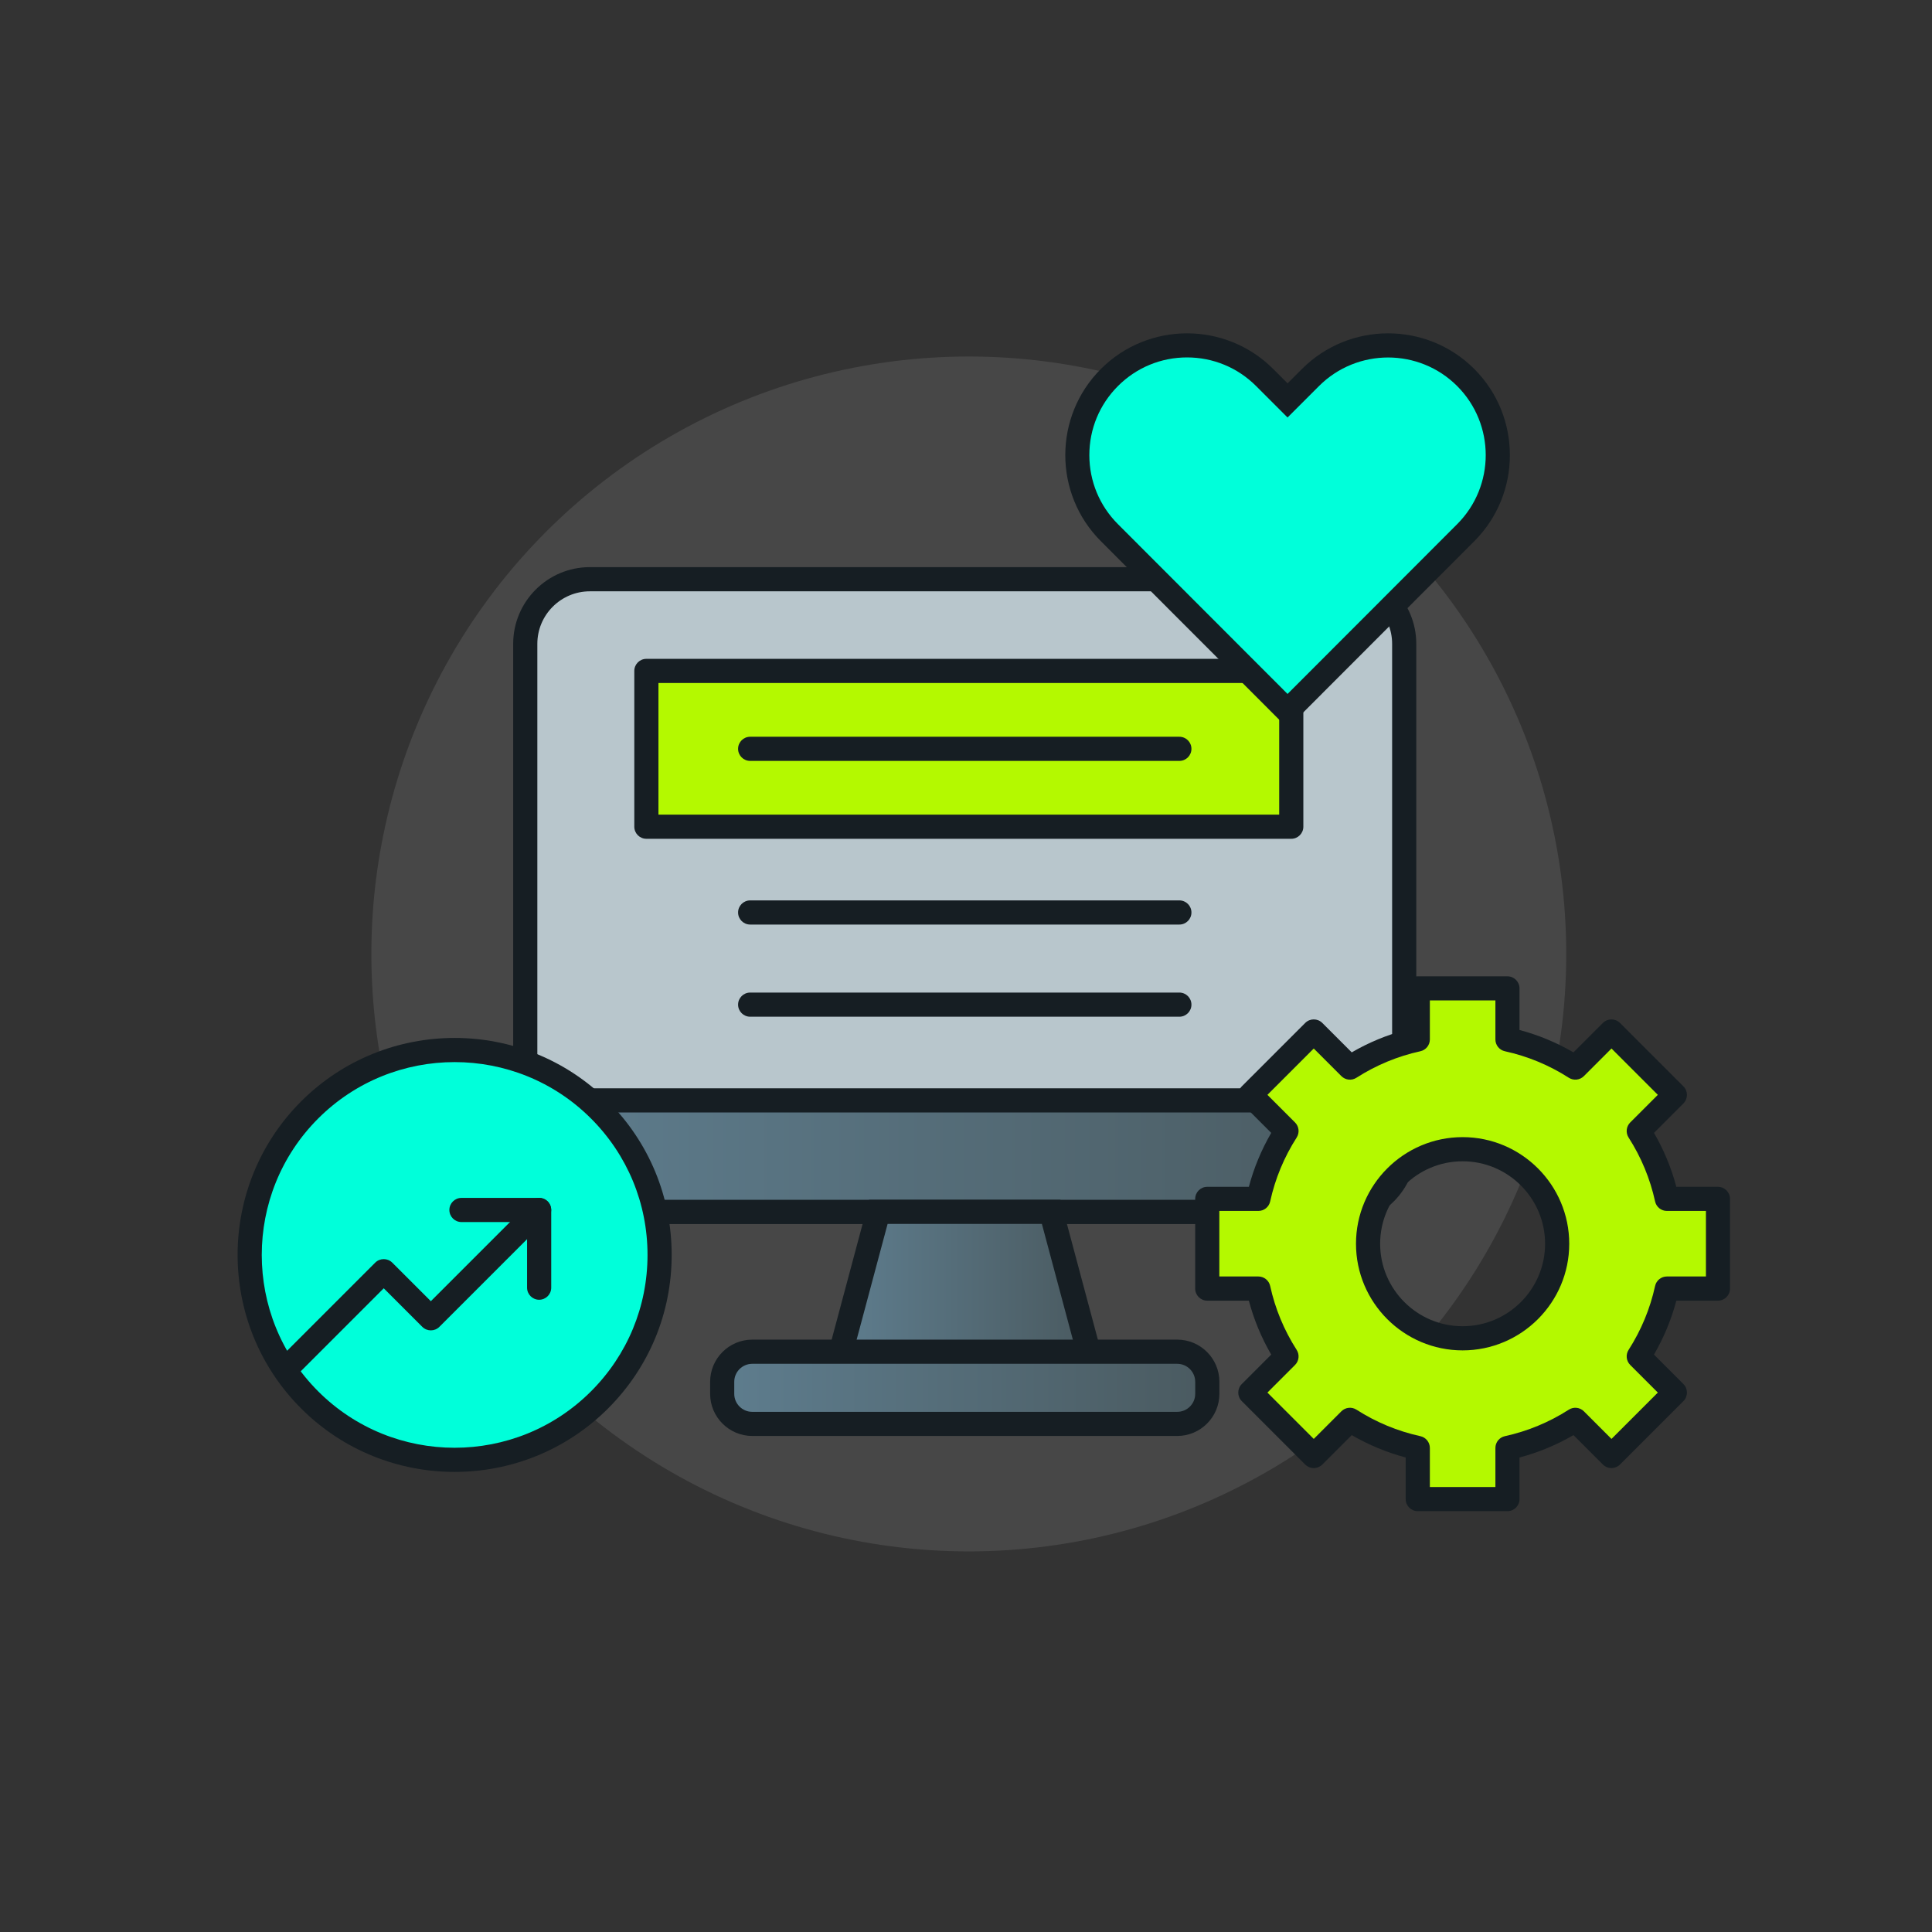 <?xml version="1.0" encoding="UTF-8"?>
<svg id="Capa_2" xmlns="http://www.w3.org/2000/svg" xmlns:xlink="http://www.w3.org/1999/xlink" version="1.1" viewBox="0 0 640 640">
  <rect x="0" y="0" width="640" height="640" fill="#333333" stroke="none"/>
  <!-- Generator: Adobe Illustrator 29.4.0, SVG Export Plug-In . SVG Version: 2.1.0 Build 152)  -->
  <defs>
    <style>
      .st0 {
        fill: #fff;
        opacity: .1;
      }

      .st1 {
        fill: #00ffda;
      }

      .st2 {
        fill: #b4f900;
      }

      .st3 {
        fill: url(#Degradado_sin_nombre_7);
      }

      .st4 {
        fill: url(#Degradado_sin_nombre_72);
      }

      .st5 {
        fill: url(#Degradado_sin_nombre_71);
      }

      .st6 {
        fill: #b8c6cc;
      }

      .st7 {
        fill: #161e23;
      }
    </style>
    <linearGradient id="Degradado_sin_nombre_7" data-name="Degradado sin nombre 7" x1="174.01" y1="382.98" x2="465.16" y2="382.98" gradientUnits="userSpaceOnUse">
      <stop offset="0" stop-color="#5e7d8e"/>
      <stop offset="1" stop-color="#4a5a60"/>
    </linearGradient>
    <linearGradient id="Degradado_sin_nombre_71" data-name="Degradado sin nombre 7" x1="278.37" y1="424.97" x2="360.8" y2="424.97" xlink:href="#Degradado_sin_nombre_7"/>
    <linearGradient id="Degradado_sin_nombre_72" data-name="Degradado sin nombre 7" x1="239.24" y1="459.73" x2="399.93" y2="459.73" xlink:href="#Degradado_sin_nombre_7"/>
  </defs>
  <circle class="st0" cx="320.93" cy="316.01" r="197.91"/>
  <g>
    <g>
      <g>
        <g>
          <rect class="st6" x="174.01" y="191.88" width="291.15" height="209.56" rx="21.4" ry="21.4"/>
          <path class="st7" d="M443.76,405.44h-248.36c-14,0-25.4-11.39-25.4-25.4v-166.77c0-14,11.39-25.4,25.4-25.4h248.36c14,0,25.4,11.39,25.4,25.4v166.77c0,14-11.39,25.4-25.4,25.4ZM195.4,195.88c-9.59,0-17.4,7.8-17.4,17.4v166.77c0,9.59,7.8,17.4,17.4,17.4h248.36c9.59,0,17.4-7.8,17.4-17.4v-166.77c0-9.59-7.8-17.4-17.4-17.4h-248.36Z"/>
        </g>
        <g>
          <path class="st3" d="M174.01,364.52v13.65c0,12.85,10.42,23.27,23.27,23.27h244.61c12.85,0,23.27-10.42,23.27-23.27v-13.65H174.01Z"/>
          <path class="st7" d="M441.89,405.44h-244.61c-15.04,0-27.27-12.23-27.27-27.27v-17.65h299.15v17.65c0,15.04-12.23,27.27-27.27,27.27ZM178.01,368.52v9.65c0,10.63,8.64,19.27,19.27,19.27h244.61c10.63,0,19.27-8.64,19.27-19.27v-9.65H178.01Z"/>
        </g>
        <g>
          <polygon class="st5" points="360.8 448.5 278.37 448.5 290.96 401.44 348.21 401.44 360.8 448.5"/>
          <path class="st7" d="M366.01,452.5h-92.85l14.73-55.06h63.4l14.73,55.06ZM283.58,444.5h72.01l-10.45-39.06h-51.11l-10.45,39.06Z"/>
        </g>
        <g>
          <rect class="st4" x="239.24" y="447.78" width="160.69" height="23.9" rx="9.96" ry="9.96"/>
          <path class="st7" d="M389.98,475.68h-140.78c-7.69,0-13.96-6.26-13.96-13.96v-3.99c0-7.69,6.26-13.96,13.96-13.96h140.78c7.69,0,13.96,6.26,13.96,13.96v3.99c0,7.69-6.26,13.96-13.96,13.96ZM249.19,451.78c-3.28,0-5.96,2.67-5.96,5.96v3.99c0,3.28,2.67,5.96,5.96,5.96h140.78c3.28,0,5.96-2.67,5.96-5.96v-3.99c0-3.28-2.67-5.96-5.96-5.96h-140.78Z"/>
        </g>
      </g>
      <g>
        <g>
          <g>
            <rect class="st2" x="214.12" y="222.25" width="213.63" height="51.61"/>
            <path class="st7" d="M427.75,277.86h-213.63c-2.21,0-4-1.79-4-4v-51.61c0-2.21,1.79-4,4-4h213.63c2.21,0,4,1.79,4,4v51.61c0,2.21-1.79,4-4,4ZM218.12,269.86h205.63v-43.61h-205.63v43.61Z"/>
          </g>
          <path class="st7" d="M390.68,252.06h-142.18c-2.21,0-4-1.79-4-4s1.79-4,4-4h142.18c2.21,0,4,1.79,4,4s-1.79,4-4,4Z"/>
        </g>
        <path class="st7" d="M390.68,306.27h-142.18c-2.21,0-4-1.79-4-4s1.79-4,4-4h142.18c2.21,0,4,1.79,4,4s-1.79,4-4,4Z"/>
        <path class="st7" d="M390.68,336.8h-142.18c-2.21,0-4-1.79-4-4s1.79-4,4-4h142.18c2.21,0,4,1.79,4,4s-1.79,4-4,4Z"/>
      </g>
    </g>
    <g>
      <path class="st2" d="M569.09,426.86v-29.71h-16.93c-1.77-8.12-4.97-15.7-9.32-22.47l11.98-11.98-21.01-21.01-11.98,11.98c-6.78-4.35-14.36-7.54-22.47-9.32v-16.93h-29.71v16.93c-8.12,1.77-15.7,4.97-22.47,9.32l-11.98-11.98-21.01,21.01,11.98,11.98c-4.35,6.78-7.54,14.36-9.32,22.47h-16.93v29.71h16.93c1.77,8.12,4.97,15.7,9.32,22.47l-11.98,11.98,21.01,21.01,11.98-11.98c6.78,4.35,14.36,7.54,22.47,9.32v16.93h29.71v-16.93c8.12-1.77,15.7-4.97,22.47-9.32l11.98,11.98,21.01-21.01-11.98-11.98c4.35-6.78,7.54-14.36,9.32-22.47h16.93ZM484.51,443.33c-17.3,0-31.32-14.02-31.32-31.32s14.02-31.32,31.32-31.32,31.32,14.02,31.32,31.32-14.02,31.32-31.32,31.32Z"/>
      <path class="st7" d="M499.36,500.59h-29.71c-2.21,0-4-1.79-4-4v-13.78c-6.26-1.66-12.25-4.15-17.87-7.41l-9.75,9.75c-.75.75-1.77,1.17-2.83,1.17s-2.08-.42-2.83-1.17l-21.01-21.01c-1.56-1.56-1.56-4.09,0-5.66l9.75-9.75c-3.27-5.62-5.75-11.61-7.41-17.87h-13.78c-2.21,0-4-1.79-4-4v-29.71c0-2.21,1.79-4,4-4h13.78c1.66-6.26,4.15-12.25,7.41-17.87l-9.75-9.75c-1.56-1.56-1.56-4.09,0-5.66l21.01-21.01c1.56-1.56,4.09-1.56,5.66,0l9.75,9.75c5.62-3.27,11.61-5.75,17.87-7.41v-13.78c0-2.21,1.79-4,4-4h29.71c2.21,0,4,1.79,4,4v13.78c6.26,1.66,12.25,4.15,17.87,7.41l9.75-9.75c1.56-1.56,4.09-1.56,5.66,0l21.01,21.01c1.56,1.56,1.56,4.09,0,5.66l-9.75,9.75c3.27,5.62,5.75,11.61,7.41,17.87h13.78c2.21,0,4,1.79,4,4v29.71c0,2.21-1.79,4-4,4h-13.78c-1.66,6.26-4.15,12.25-7.41,17.87l9.75,9.75c1.56,1.56,1.56,4.09,0,5.66l-21.01,21.01c-.75.75-1.77,1.17-2.83,1.17s-2.08-.42-2.83-1.17l-9.75-9.75c-5.62,3.27-11.61,5.75-17.87,7.41v13.78c0,2.21-1.79,4-4,4ZM473.66,492.59h21.71v-12.93c0-1.88,1.31-3.51,3.15-3.91,7.53-1.65,14.65-4.6,21.17-8.78,1.58-1.01,3.66-.79,4.99.54l9.15,9.15,15.35-15.35-9.15-9.15c-1.33-1.33-1.55-3.41-.54-4.99,4.18-6.52,7.13-13.64,8.78-21.17.4-1.84,2.03-3.15,3.91-3.15h12.93v-21.71h-12.93c-1.88,0-3.51-1.31-3.91-3.15-1.65-7.53-4.6-14.65-8.78-21.17-1.01-1.58-.79-3.66.54-4.99l9.15-9.15-15.35-15.35-9.15,9.15c-1.33,1.33-3.41,1.55-4.99.54-6.52-4.18-13.64-7.13-21.17-8.78-1.84-.4-3.15-2.03-3.15-3.91v-12.93h-21.71v12.93c0,1.88-1.31,3.51-3.15,3.91-7.53,1.65-14.65,4.6-21.17,8.78-1.58,1.02-3.66.79-4.99-.54l-9.15-9.15-15.35,15.35,9.15,9.15c1.33,1.33,1.55,3.41.54,4.99-4.18,6.52-7.13,13.64-8.78,21.17-.4,1.84-2.03,3.15-3.91,3.15h-12.93v21.71h12.93c1.88,0,3.51,1.31,3.91,3.15,1.65,7.53,4.6,14.65,8.78,21.17,1.01,1.58.79,3.66-.54,4.99l-9.15,9.15,15.35,15.35,9.15-9.15c1.33-1.33,3.41-1.55,4.99-.54,6.52,4.18,13.64,7.13,21.17,8.78,1.84.4,3.15,2.03,3.15,3.91v12.93ZM484.51,447.33c-19.48,0-35.32-15.85-35.32-35.32s15.85-35.32,35.32-35.32,35.32,15.85,35.32,35.32-15.85,35.32-35.32,35.32ZM484.51,384.69c-15.07,0-27.32,12.26-27.32,27.32s12.26,27.32,27.32,27.32,27.32-12.26,27.32-27.32-12.26-27.32-27.32-27.32Z"/>
    </g>
    <g>
      <g>
        <circle class="st1" cx="150.59" cy="415.71" r="67.91" transform="translate(-249.85 228.24) rotate(-45)"/>
        <path class="st7" d="M150.59,487.59c-18.41,0-36.83-7.01-50.85-21.03-28.04-28.04-28.04-73.66,0-101.7h0c28.04-28.04,73.66-28.04,101.7,0,13.58,13.58,21.06,31.64,21.06,50.85s-7.48,37.27-21.06,50.85c-14.02,14.02-32.43,21.03-50.85,21.03ZM105.4,370.52c-24.92,24.92-24.92,65.46,0,90.38,24.92,24.92,65.46,24.92,90.38,0,12.07-12.07,18.72-28.12,18.72-45.19s-6.65-33.12-18.72-45.19c-24.92-24.92-65.46-24.91-90.38,0h0Z"/>
      </g>
      <g>
        <path class="st7" d="M96.75,455.47c-1.02,0-2.05-.39-2.83-1.17-1.56-1.56-1.56-4.09,0-5.66l30.37-30.37c1.56-1.56,4.09-1.56,5.66,0l12.77,12.77,33.05-33.05c1.56-1.56,4.1-1.56,5.66,0,1.56,1.56,1.56,4.09,0,5.66l-15.16,15.16s-.02.02-.02.02l-20.7,20.7c-1.56,1.56-4.09,1.56-5.66,0l-12.77-12.77-27.54,27.54c-.78.78-1.81,1.17-2.83,1.17Z"/>
        <path class="st7" d="M178.6,430.56c-2.21,0-4-1.79-4-4v-21.74h-21.74c-2.21,0-4-1.79-4-4s1.79-4,4-4h25.74c2.21,0,4,1.79,4,4v25.74c0,2.21-1.79,4-4,4Z"/>
      </g>
    </g>
  </g>
  <g>
    <path class="st1" d="M485.53,125.05h0c-14.2-14.2-37.22-14.2-51.41,0l-7.6,7.6-7.6-7.6c-14.2-14.2-37.22-14.2-51.41,0h0c-14.2,14.2-14.2,37.22,0,51.41l58.98,59.04.03-.03.03.03,58.98-59.04c14.2-14.2,14.2-37.22,0-51.41Z"/>
    <path class="st7" d="M426.56,241.16l-.03-.03h0s-2.86-2.8-2.86-2.8l-58.98-59.04c-15.73-15.73-15.73-41.33,0-57.07,15.73-15.73,41.34-15.73,57.07,0l4.77,4.77,4.77-4.77c15.73-15.73,41.34-15.73,57.07,0,15.73,15.73,15.73,41.34,0,57.07l-61.8,61.87ZM393.22,118.4c-8.64,0-16.77,3.37-22.88,9.48-6.11,6.11-9.48,14.24-9.48,22.88s3.37,16.77,9.48,22.88l56.18,56.24,56.18-56.24c12.62-12.62,12.62-33.14,0-45.76-12.61-12.61-33.14-12.61-45.76,0l-10.42,10.42-10.42-10.42c-6.11-6.11-14.24-9.48-22.88-9.48Z"/>
  </g>
</svg>